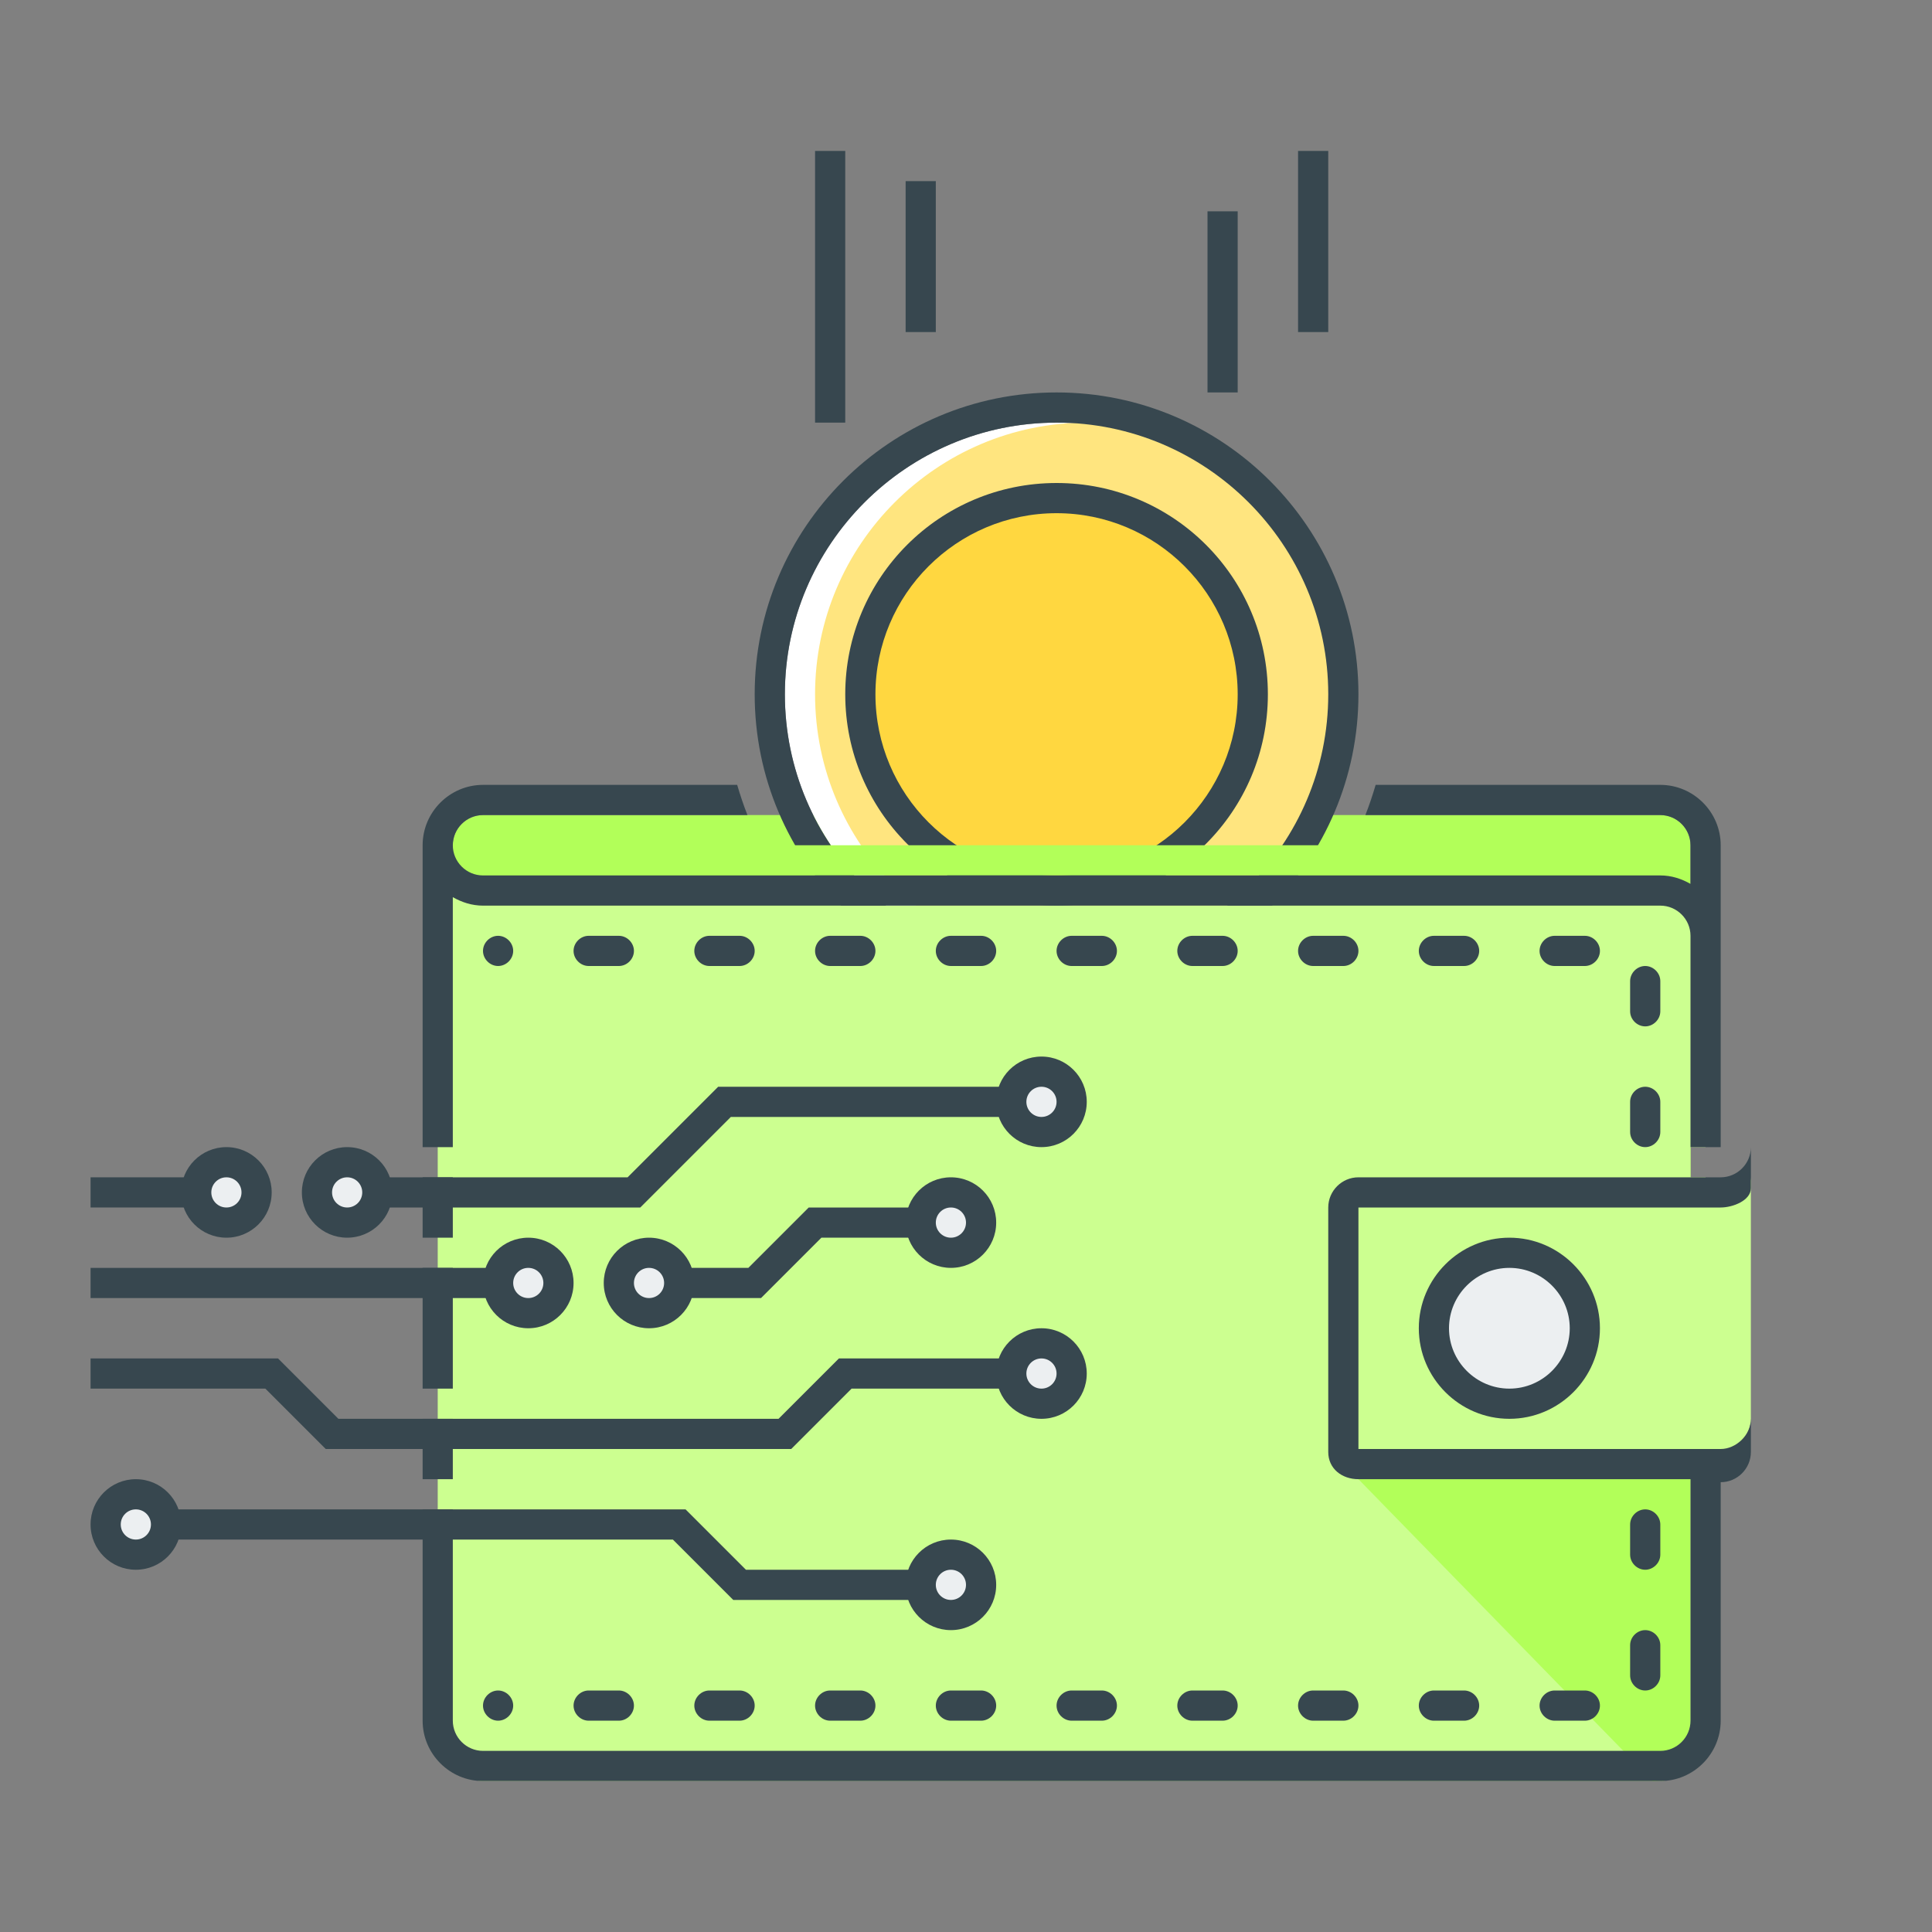 <svg id="Layer_1" enable-background="new 0 0 64 64" height="512" viewBox="0 0 64 64" width="512" xmlns="http://www.w3.org/2000/svg"><rect x="0" y="0" width="64" height="64" fill="#808080" stroke="none"/><g id="wallet"><g><g><g><g><g><path d="m55 27h-39c-.55 0-1 .45-1 1v25c0 .55.45 1 1 1h39c.55 0 1-.45 1-1v-25c0-.55-.45-1-1-1z" fill="#b2ff59"/></g></g></g></g></g><g><g><g><g><g><g><g><path d="m35 32c-4.96 0-9-4.04-9-9s4.04-9 9-9 9 4.04 9 9-4.04 9-9 9z" fill="#fff"/></g></g></g></g></g><g><g><g><g><g><path d="m36 32c-4.96 0-9-4.04-9-9s4.04-9 9-9 8.5 4.04 8.5 9-3.54 9-8.5 9z" fill="#ffe57f"/></g></g></g></g></g><g><g><g><g><g><path d="m35 14c4.96 0 9 4.04 9 9s-4.04 9-9 9-9-4.04-9-9 4.04-9 9-9zm0-1c-5.52 0-10 4.48-10 10s4.48 10 10 10 10-4.48 10-10-4.48-10-10-10z" fill="#37474f"/></g></g></g></g></g></g><g><g><g><g><g><g><path d="m35 29.5c-3.58 0-6.5-2.92-6.5-6.5s2.92-6.5 6.5-6.5 6.5 2.92 6.5 6.5-2.92 6.5-6.5 6.5z" fill="#ffd740"/></g></g></g><g><g><g><path d="m35 17c3.31 0 6 2.69 6 6s-2.69 6-6 6-6-2.69-6-6 2.69-6 6-6zm0-1c-3.87 0-7 3.13-7 7s3.13 7 7 7 7-3.13 7-7-3.13-7-7-7z" fill="#37474f"/></g></g></g></g></g></g></g><g><g><g><g><g><path d="m56 39v-1h.5v-7c0-.83-.67-1-1.5-1h-39c-.56 0-1.08-.69-1.5-1v28c0 .83.67 2 1.5 2h39c.83 0 1.5-1.17 1.5-2v-18z" fill="#ccff90"/></g></g></g></g></g><g><g><g><path d="m56 57v-9h-11v1l9.75 10c.83 0 1.25-1.17 1.25-2z" fill="#b2ff59"/></g></g></g><g><g><g><g><g><path d="m53 56.5c0 .27-.23.5-.5.5h-1c-.27 0-.5-.23-.5-.5 0-.27.23-.5.5-.5h1c.27 0 .5.23.5.5zm-4 0c0 .27-.23.5-.5.5h-1c-.27 0-.5-.23-.5-.5 0-.27.23-.5.5-.5h1c.27 0 .5.23.5.5zm-4 0c0 .27-.23.5-.5.5h-1c-.27 0-.5-.23-.5-.5 0-.27.23-.5.5-.5h1c.27 0 .5.23.5.5zm-4 0c0 .27-.23.5-.5.5h-1c-.27 0-.5-.23-.5-.5 0-.27.23-.5.5-.5h1c.27 0 .5.23.5.5zm-4 0c0 .27-.23.5-.5.5h-1c-.27 0-.5-.23-.5-.5 0-.27.23-.5.5-.5h1c.27 0 .5.23.5.5zm-4 0c0 .27-.23.5-.5.5h-1c-.27 0-.5-.23-.5-.5 0-.27.23-.5.5-.5h1c.27 0 .5.23.5.5zm-4 0c0 .27-.23.5-.5.5h-1c-.27 0-.5-.23-.5-.5 0-.27.23-.5.5-.5h1c.27 0 .5.23.5.5zm-4 0c0 .27-.23.5-.5.5h-1c-.27 0-.5-.23-.5-.5 0-.27.23-.5.5-.5h1c.27 0 .5.23.5.5zm-4 0c0 .27-.23.5-.5.5h-1c-.27 0-.5-.23-.5-.5 0-.27.23-.5.5-.5h1c.27 0 .5.23.5.5zm-4 0c0 .27-.23.5-.5.5-.27 0-.5-.23-.5-.5 0-.27.23-.5.5-.5.27 0 .5.23.5.5z" fill="#37474f"/></g></g></g></g><g><g><g><g><g><path d="m23 31.5c0 .27.23.5.5.5h1c.27 0 .5-.23.5-.5 0-.27-.23-.5-.5-.5h-1c-.27 0-.5.23-.5.5z" fill="#37474f"/></g></g></g></g><g><g><g><g><path d="m27 31.5c0 .27.23.5.5.5h1c.27 0 .5-.23.5-.5 0-.27-.23-.5-.5-.5h-1c-.27 0-.5.23-.5.5z" fill="#37474f"/></g></g></g></g><g><g><g><g><path d="m16 31.5c0 .27.23.5.5.5.27 0 .5-.23.5-.5 0-.27-.23-.5-.5-.5-.27 0-.5.23-.5.5z" fill="#37474f"/></g></g></g></g><g><g><g><g><path d="m19 31.5c0 .27.23.5.5.5h1c.27 0 .5-.23.5-.5 0-.27-.23-.5-.5-.5h-1c-.27 0-.5.23-.5.5z" fill="#37474f"/></g></g></g></g><g><g><g><g><path d="m31 31.5c0 .27.23.5.5.5h1c.27 0 .5-.23.5-.5 0-.27-.23-.5-.5-.5h-1c-.27 0-.5.23-.5.5z" fill="#37474f"/></g></g></g></g><g><g><g><g><path d="m51.5 31c-.27 0-.5.23-.5.5 0 .27.23.5.5.5h1c.27 0 .5-.23.5-.5 0-.27-.23-.5-.5-.5z" fill="#37474f"/></g></g></g></g><g><g><g><g><path d="m35 31.5c0 .27.23.5.5.5h1c.27 0 .5-.23.5-.5 0-.27-.23-.5-.5-.5h-1c-.27 0-.5.23-.5.5z" fill="#37474f"/></g></g></g></g><g><g><g><g><path d="m47 31.5c0 .27.23.5.5.5h1c.27 0 .5-.23.5-.5 0-.27-.23-.5-.5-.5h-1c-.27 0-.5.23-.5.5z" fill="#37474f"/></g></g></g></g><g><g><g><g><path d="m43 31.5c0 .27.23.5.5.5h1c.27 0 .5-.23.5-.5 0-.27-.23-.5-.5-.5h-1c-.27 0-.5.23-.5.5z" fill="#37474f"/></g></g></g></g><g><g><g><g><path d="m39 31.5c0 .27.23.5.5.5h1c.27 0 .5-.23.5-.5 0-.27-.23-.5-.5-.5h-1c-.27 0-.5.23-.5.5z" fill="#37474f"/></g></g></g></g></g><g><g><g><g><g><path d="m54 55.5c0 .27.23.5.5.5.27 0 .5-.23.5-.5v-1c0-.27-.23-.5-.5-.5-.27 0-.5.23-.5.5z" fill="#37474f"/></g></g></g></g><g><g><g><g><path d="m54 51.5c0 .27.23.5.5.5.27 0 .5-.23.5-.5v-1c0-.27-.23-.5-.5-.5-.27 0-.5.23-.5.5z" fill="#37474f"/></g></g></g></g><g><g><g><g><path d="m54.5 32c-.27 0-.5.23-.5.5v1c0 .27.23.5.5.5.27 0 .5-.23.5-.5v-1c0-.27-.23-.5-.5-.5z" fill="#37474f"/></g></g></g></g><g><g><g><g><path d="m54.5 36c-.27 0-.5.23-.5.5v1c0 .27.23.5.5.5.27 0 .5-.23.5-.5v-1c0-.27-.23-.5-.5-.5z" fill="#37474f"/></g></g></g></g></g></g><g><g><g><path d="m57 39.64h-12v8.46h12c.5 0 1-.55 1-1.1v-8c0 .41-.6.64-1 .64z" fill="#ccff90"/></g></g></g><g><g><g><g><path d="m23 28h25v1h-25z" fill="#b2ff59"/></g></g></g></g><g><g><g><circle cx="50" cy="44" fill="#eceff1" r="2.5"/></g></g><g><g><path d="m50 47c-1.65 0-3-1.35-3-3s1.35-3 3-3 3 1.35 3 3-1.35 3-3 3zm0-5c-1.1 0-2 .9-2 2s.9 2 2 2 2-.9 2-2-.9-2-2-2z" fill="#37474f"/></g></g></g><g><g><g><g><path d="m31 53h-6.71l-2-2h-17.29v-1h17.71l2 2h6.29z" fill="#37474f"/></g></g></g><g><g><g><path d="m26.21 48h-15.42l-2-2h-5.79v-1h6.21l2 2h14.58l2-2h6.21v1h-5.79z" fill="#37474f"/></g></g></g><g><g><g><path d="m25.21 43h-4.21v-1h3.79l2-2h4.21v1h-3.79z" fill="#37474f"/></g></g></g><g><g><g><path d="m21.21 40h-9.21v-1h8.79l3-3h10.21v1h-9.79z" fill="#37474f"/></g></g></g><g><g><g><path d="m3 42h15v1h-15z" fill="#37474f"/></g></g></g><g><g><g><path d="m3 39h4v1h-4z" fill="#37474f"/></g></g></g><g><g><path d="m14 39h1v2h-1z" fill="#37474f"/></g><g><path d="m15 29.72c.3.17.63.28 1 .28h39c.55 0 1 .45 1 1v7h1v-10c0-1.1-.9-2-2-2h-9.43c-.1.34-.21.67-.34 1h9.77c.55 0 1 .45 1 1v1.28c-.3-.17-.63-.28-1-.28h-39c-.55 0-1-.45-1-1s.45-1 1-1h8.76c-.13-.33-.24-.66-.34-1h-8.42c-1.1 0-2 .9-2 2v10h1z" fill="#37474f"/></g><g><path d="m14 42h1v4h-1z" fill="#37474f"/></g><g><path d="m14 47h1v2h-1z" fill="#37474f"/></g><g><path d="m57 40c.4 0 1-.23 1-.64v-1.36c0 .55-.45 1-1 1h-12c-.55 0-1 .45-1 1v8.1c0 .55.45.9 1 .9h11v8c0 .55-.45 1-1 1h-39c-.55 0-1-.45-1-1v-7h-1v7c0 1.1.9 2 2 2h39c1.1 0 2-.9 2-2v-7.9c.55 0 1-.45 1-1v-1.1c0 .55-.5 1-1 1h-12v-8z" fill="#37474f"/></g></g><g><g><g><g><circle cx="11.5" cy="39.5" fill="#37474f" r="1.5"/></g></g></g><g><g><g><circle cx="11.5" cy="39.5" fill="#eceff1" r=".5"/></g></g></g></g><g><g><g><g><circle cx="7.5" cy="39.5" fill="#37474f" r="1.5"/></g></g></g><g><g><g><circle cx="7.5" cy="39.5" fill="#eceff1" r=".5"/></g></g></g></g><g><g><g><g><circle cx="4.5" cy="50.5" fill="#37474f" r="1.5"/></g></g></g><g><g><g><circle cx="4.5" cy="50.5" fill="#eceff1" r=".5"/></g></g></g></g><g><g><g><g><circle cx="17.5" cy="42.5" fill="#37474f" r="1.5"/></g></g></g><g><g><g><circle cx="17.5" cy="42.5" fill="#eceff1" r=".5"/></g></g></g></g><g><g><g><g><circle cx="21.5" cy="42.5" fill="#37474f" r="1.5"/></g></g></g><g><g><g><circle cx="21.5" cy="42.5" fill="#eceff1" r=".5"/></g></g></g></g><g><g><g><g><circle cx="31.5" cy="52.5" fill="#37474f" r="1.5"/></g></g></g><g><g><g><circle cx="31.5" cy="52.5" fill="#eceff1" r=".5"/></g></g></g></g><g><g><g><g><circle cx="34.5" cy="45.5" fill="#37474f" r="1.5"/></g></g></g><g><g><g><circle cx="34.5" cy="45.5" fill="#eceff1" r=".5"/></g></g></g></g><g><g><g><g><circle cx="31.5" cy="40.5" fill="#37474f" r="1.5"/></g></g></g><g><g><g><circle cx="31.5" cy="40.5" fill="#eceff1" r=".5"/></g></g></g></g><g><g><g><g><circle cx="34.5" cy="36.5" fill="#37474f" r="1.5"/></g></g></g><g><g><g><circle cx="34.5" cy="36.5" fill="#eceff1" r=".5"/></g></g></g></g></g><g><g><g><g><path d="m27 5h1v9h-1z" fill="#37474f"/></g></g></g><g><g><g><path d="m30 6h1v5h-1z" fill="#37474f"/></g></g></g><g><g><g><path d="m43 5h1v6h-1z" fill="#37474f"/></g></g></g><g><g><g><path d="m40 7h1v6h-1z" fill="#37474f"/></g></g></g></g></g></svg>